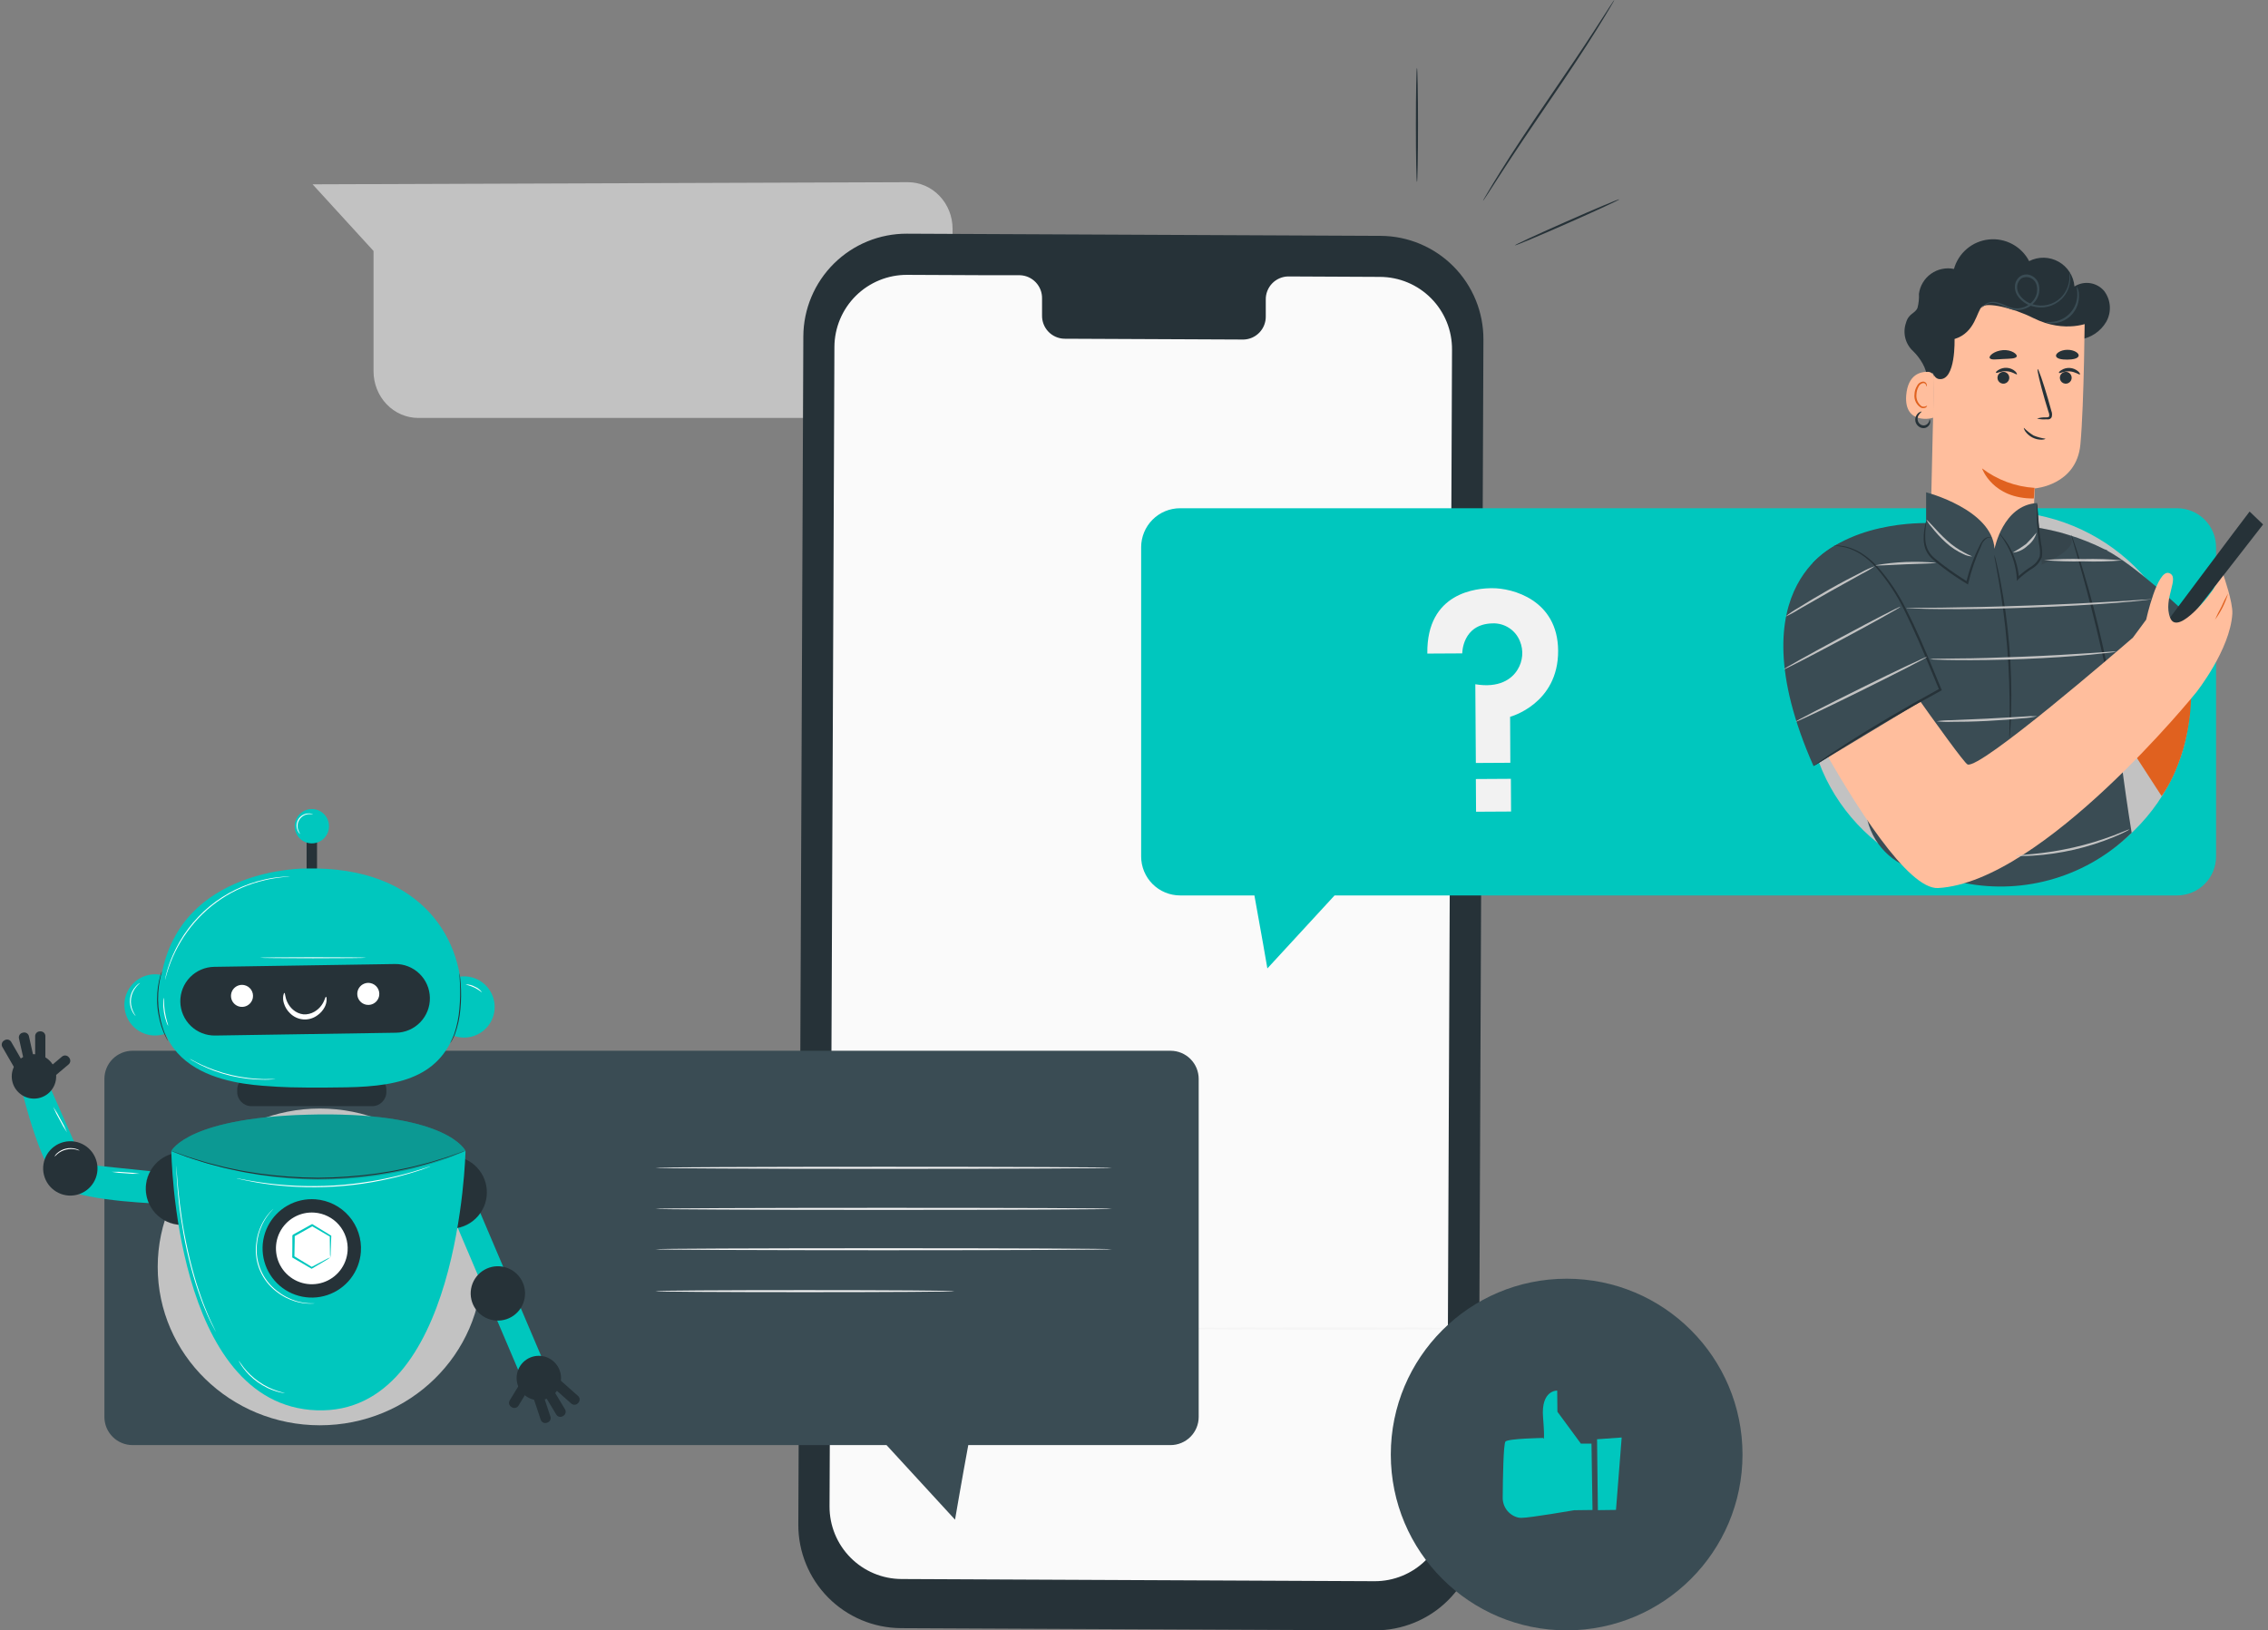 <svg width="153" height="110" viewBox="0 0 153 110" fill="none" xmlns="http://www.w3.org/2000/svg">
<rect x="0" y="0" width="153" height="110" fill="#808080" stroke="none"/>
<path d="M64.261 15.444V25.05C64.261 25.884 63.943 26.685 63.377 27.275C62.812 27.866 62.045 28.198 61.244 28.198H28.215C27.415 28.198 26.648 27.866 26.082 27.275C25.517 26.685 25.199 25.884 25.199 25.05V16.934L21.088 12.436L61.236 12.293C61.633 12.291 62.027 12.372 62.394 12.53C62.762 12.688 63.095 12.92 63.376 13.213C63.657 13.506 63.88 13.854 64.032 14.236C64.184 14.619 64.262 15.03 64.261 15.444Z" fill="#C2C2C2"/>
<path d="M92.748 110L60.776 109.851C58.931 109.84 57.167 109.097 55.869 107.786C54.572 106.475 53.847 104.703 53.855 102.858L54.193 22.701C54.201 20.856 54.942 19.089 56.252 17.788C57.562 16.488 59.334 15.761 61.18 15.767L93.152 15.914C94.996 15.926 96.761 16.67 98.058 17.981C99.355 19.292 100.08 21.064 100.072 22.909L99.74 103.063C99.732 104.91 98.991 106.678 97.68 107.979C96.369 109.28 94.595 110.007 92.748 110Z" fill="#263238"/>
<path d="M75.049 99.182C75.07 99.317 75.048 99.455 74.988 99.577C74.928 99.699 74.831 99.8 74.712 99.866C74.592 99.932 74.456 99.959 74.32 99.945C74.184 99.931 74.056 99.876 73.953 99.786C73.85 99.697 73.777 99.578 73.743 99.446C73.71 99.314 73.717 99.175 73.765 99.047C73.813 98.919 73.899 98.81 74.011 98.732C74.124 98.655 74.257 98.614 74.393 98.615C74.555 98.605 74.715 98.658 74.837 98.764C74.96 98.871 75.036 99.02 75.049 99.182Z" fill="#3A4C54"/>
<path d="M77.089 99.193C77.109 99.328 77.087 99.466 77.026 99.588C76.965 99.71 76.868 99.81 76.749 99.875C76.629 99.941 76.493 99.968 76.357 99.953C76.222 99.939 76.094 99.883 75.991 99.793C75.888 99.704 75.815 99.585 75.782 99.453C75.749 99.321 75.757 99.182 75.805 99.055C75.853 98.927 75.939 98.817 76.051 98.74C76.163 98.663 76.297 98.622 76.433 98.623C76.595 98.613 76.755 98.667 76.877 98.774C77 98.88 77.076 99.031 77.089 99.193Z" fill="#3A4C54"/>
<path d="M79.127 99.201C79.148 99.336 79.126 99.474 79.066 99.596C79.006 99.718 78.909 99.819 78.79 99.885C78.671 99.951 78.534 99.978 78.398 99.964C78.263 99.95 78.135 99.894 78.031 99.805C77.928 99.716 77.855 99.597 77.821 99.465C77.788 99.333 77.795 99.194 77.843 99.066C77.891 98.939 77.977 98.829 78.09 98.751C78.202 98.674 78.335 98.633 78.472 98.633C78.633 98.623 78.793 98.676 78.916 98.783C79.039 98.889 79.115 99.039 79.127 99.201Z" fill="#3A4C54"/>
<path d="M65.838 56.398C66.358 56.472 97.721 62.623 97.721 62.623V56.398H65.838Z" fill="#CCCCCC"/>
<path d="M55.969 95.927C55.969 95.927 90.089 91.099 89.79 91.248C89.491 91.398 55.969 91.248 55.969 91.248V95.927Z" fill="#CCCCCC"/>
<path d="M95.588 4.581C95.626 4.581 95.66 6.306 95.66 8.432C95.66 10.557 95.626 12.285 95.588 12.285C95.549 12.285 95.516 10.56 95.516 8.432C95.516 6.303 95.549 4.581 95.588 4.581Z" fill="#263238"/>
<path d="M109.244 13.447C109.261 13.483 107.694 14.209 105.748 15.067C103.802 15.925 102.21 16.595 102.193 16.556C102.177 16.517 103.744 15.795 105.69 14.937C107.636 14.078 109.227 13.409 109.244 13.447Z" fill="#263238"/>
<path d="M108.898 0C108.882 0.053 108.858 0.104 108.826 0.149C108.763 0.255 108.685 0.39 108.588 0.556C108.381 0.911 108.073 1.417 107.686 2.037C106.911 3.283 105.795 4.972 104.53 6.815C103.265 8.659 102.141 10.339 101.344 11.568C100.954 12.169 100.635 12.675 100.403 13.024L100.143 13.417C100.115 13.465 100.082 13.51 100.043 13.55C100.063 13.498 100.088 13.448 100.118 13.4C100.181 13.295 100.259 13.16 100.356 12.994C100.561 12.639 100.871 12.136 101.258 11.513C102.033 10.267 103.149 8.578 104.411 6.735C105.673 4.891 106.803 3.222 107.6 1.985L108.541 0.526L108.801 0.133C108.83 0.086 108.862 0.042 108.898 0Z" fill="#263238"/>
<path d="M93.101 18.682L86.9 18.652C86.698 18.655 86.499 18.699 86.314 18.779C86.128 18.86 85.96 18.977 85.82 19.122C85.68 19.268 85.57 19.439 85.496 19.628C85.421 19.816 85.385 20.017 85.389 20.219V21.342C85.393 21.545 85.356 21.745 85.282 21.934C85.209 22.122 85.098 22.293 84.958 22.439C84.817 22.584 84.65 22.701 84.465 22.782C84.279 22.862 84.08 22.906 83.878 22.909L71.795 22.854C71.387 22.842 71 22.669 70.719 22.373C70.439 22.077 70.287 21.681 70.297 21.273V20.149C70.308 19.741 70.155 19.345 69.874 19.049C69.593 18.752 69.205 18.58 68.797 18.569H66.618L61.193 18.544C59.899 18.539 58.655 19.047 57.736 19.958C56.817 20.869 56.297 22.108 56.29 23.402L55.961 101.638C55.956 102.931 56.464 104.174 57.375 105.092C58.285 106.011 59.523 106.531 60.816 106.537L92.725 106.684C93.365 106.687 94 106.564 94.593 106.321C95.186 106.079 95.725 105.722 96.18 105.271C96.635 104.82 96.997 104.284 97.244 103.693C97.492 103.103 97.621 102.469 97.624 101.829L97.954 23.59C97.958 22.949 97.836 22.313 97.595 21.719C97.353 21.125 96.997 20.585 96.546 20.129C96.095 19.673 95.559 19.31 94.968 19.062C94.377 18.814 93.742 18.685 93.101 18.682Z" fill="#FAFAFA"/>
<path d="M146.868 34.291H79.611C79.265 34.291 78.923 34.359 78.604 34.491C78.285 34.623 77.995 34.817 77.751 35.062C77.507 35.306 77.314 35.596 77.182 35.915C77.05 36.235 76.982 36.577 76.982 36.922V57.784C76.982 58.129 77.05 58.471 77.182 58.791C77.314 59.11 77.507 59.4 77.751 59.644C77.995 59.889 78.285 60.083 78.604 60.215C78.923 60.347 79.265 60.415 79.611 60.415H84.623C85.025 62.593 85.497 65.34 85.497 65.34L90.031 60.415H146.868C147.213 60.415 147.555 60.347 147.874 60.215C148.193 60.083 148.483 59.889 148.727 59.644C148.971 59.4 149.165 59.11 149.297 58.791C149.429 58.471 149.496 58.129 149.496 57.784V36.922C149.496 36.577 149.429 36.235 149.297 35.915C149.165 35.596 148.971 35.306 148.727 35.062C148.483 34.817 148.193 34.623 147.874 34.491C147.555 34.359 147.213 34.291 146.868 34.291Z" fill="#00C7BE"/>
<path d="M96.288 44.097L98.644 44.084C98.644 44.084 98.632 42.106 100.685 42.059C101.08 42.043 101.471 42.151 101.803 42.367C102.135 42.583 102.391 42.897 102.536 43.265C102.663 43.573 102.714 43.906 102.687 44.237C102.66 44.569 102.555 44.89 102.38 45.173C101.986 45.832 101.114 46.435 99.525 46.166L99.561 51.478L101.888 51.465L101.873 48.362C101.873 48.362 105.132 47.499 105.112 43.901C105.092 40.459 102.001 39.677 100.679 39.686C99.662 39.681 96.228 39.94 96.288 44.097Z" fill="#F2F2F2"/>
<path d="M101.924 52.547L99.562 52.561L99.575 54.767L101.937 54.754L101.924 52.547Z" fill="#F2F2F2"/>
<path d="M101.484 89.636C101.484 89.68 96.242 89.713 89.775 89.713C83.307 89.713 78.062 89.68 78.062 89.636C78.062 89.591 83.307 89.558 89.775 89.558C96.242 89.558 101.484 89.594 101.484 89.636Z" fill="#F5F5F5"/>
<path d="M129.965 25.442C130.007 24.893 129.518 24.138 129.07 23.702C128.811 23.469 128.626 23.164 128.537 22.827C128.449 22.489 128.461 22.133 128.572 21.802C128.754 21.125 129.183 21.176 129.354 20.776C129.436 20.467 129.469 20.147 129.452 19.827C129.487 19.557 129.578 19.298 129.718 19.064C129.858 18.831 130.045 18.629 130.267 18.471C130.489 18.314 130.741 18.203 131.007 18.147C131.273 18.091 131.548 18.09 131.815 18.145C131.963 17.615 132.267 17.143 132.687 16.788C133.107 16.433 133.624 16.213 134.171 16.157C134.718 16.1 135.269 16.208 135.753 16.469C136.237 16.729 136.632 17.129 136.886 17.617C137.195 17.46 137.538 17.381 137.884 17.388C138.231 17.395 138.57 17.487 138.872 17.657C139.174 17.826 139.43 18.067 139.617 18.359C139.804 18.65 139.916 18.984 139.944 19.329C140.257 19.129 140.632 19.049 140.999 19.104C141.367 19.159 141.702 19.345 141.943 19.627C142.169 19.923 142.304 20.278 142.329 20.65C142.354 21.021 142.27 21.392 142.086 21.715C141.897 22.037 141.638 22.311 141.328 22.517C141.018 22.724 140.665 22.858 140.296 22.909C139.556 23.003 138.805 22.866 138.145 22.518C137.488 22.172 136.892 21.722 136.379 21.184" fill="#263238"/>
<path d="M134.842 59.725C141.975 59.725 147.757 54.078 147.757 47.111C147.757 40.145 141.975 34.498 134.842 34.498C127.71 34.498 121.928 40.145 121.928 47.111C121.928 54.078 127.71 59.725 134.842 59.725Z" fill="#C2C2C2"/>
<path d="M147.811 47.121L146.382 43.457L141.26 46.676L145.824 53.714C145.824 53.714 147.68 51.303 147.811 47.121Z" fill="#E0611F"/>
<path d="M133.675 39.185C134.558 39.19 135.408 38.856 136.051 38.251C136.693 37.646 137.079 36.818 137.127 35.937C137.201 34.418 137.267 32.953 137.267 32.953C137.267 32.953 140.083 32.75 140.343 29.994C140.602 27.237 140.641 20.868 140.641 20.868C139.113 20.066 137.4 19.683 135.676 19.758C133.952 19.833 132.279 20.363 130.826 21.295L130.558 21.465L130.233 35.725C130.229 36.178 130.316 36.628 130.488 37.048C130.659 37.469 130.913 37.851 131.233 38.172C131.553 38.494 131.933 38.749 132.353 38.923C132.772 39.097 133.221 39.186 133.675 39.185Z" fill="#FFBE9D"/>
<path d="M135.281 25.11C135.355 25.137 135.42 25.184 135.467 25.247C135.514 25.31 135.542 25.385 135.547 25.463C135.552 25.542 135.533 25.62 135.494 25.688C135.454 25.756 135.395 25.811 135.325 25.846C135.254 25.881 135.175 25.894 135.097 25.884C135.019 25.874 134.946 25.841 134.886 25.79C134.827 25.738 134.784 25.671 134.763 25.595C134.742 25.519 134.743 25.439 134.768 25.364C134.802 25.262 134.876 25.179 134.972 25.131C135.068 25.084 135.179 25.076 135.281 25.11Z" fill="#263238"/>
<path d="M136.064 25.254C136.017 25.298 135.766 25.072 135.372 25.048C134.978 25.024 134.698 25.203 134.659 25.152C134.62 25.102 134.689 25.045 134.814 24.961C134.986 24.853 135.188 24.803 135.39 24.818C135.592 24.832 135.783 24.91 135.936 25.042C136.04 25.143 136.079 25.233 136.064 25.254Z" fill="#263238"/>
<path d="M139.49 25.11C139.564 25.137 139.629 25.184 139.676 25.247C139.723 25.31 139.751 25.385 139.756 25.463C139.761 25.542 139.742 25.62 139.703 25.688C139.663 25.756 139.604 25.811 139.534 25.846C139.463 25.881 139.384 25.894 139.306 25.884C139.228 25.874 139.155 25.841 139.095 25.79C139.036 25.738 138.993 25.671 138.972 25.595C138.951 25.519 138.952 25.439 138.977 25.364C139.011 25.262 139.085 25.179 139.181 25.131C139.277 25.084 139.388 25.076 139.49 25.11Z" fill="#263238"/>
<path d="M140.312 25.259C140.268 25.307 140.014 25.081 139.62 25.057C139.226 25.033 138.946 25.212 138.907 25.161C138.869 25.11 138.937 25.054 139.065 24.97C139.236 24.861 139.437 24.811 139.638 24.827C139.84 24.841 140.033 24.919 140.187 25.051C140.3 25.152 140.336 25.242 140.312 25.259Z" fill="#263238"/>
<path d="M137.416 28.24C137.62 28.177 137.833 28.149 138.045 28.159C138.147 28.159 138.227 28.141 138.239 28.087C138.253 27.985 138.237 27.882 138.192 27.789C138.114 27.53 138.034 27.267 137.95 26.993C137.622 25.859 137.404 24.928 137.461 24.904C137.517 24.881 137.834 25.799 138.162 26.927C138.239 27.201 138.311 27.467 138.386 27.727C138.44 27.859 138.447 28.007 138.406 28.144C138.388 28.181 138.362 28.214 138.33 28.239C138.297 28.265 138.259 28.282 138.219 28.29C138.161 28.297 138.103 28.297 138.045 28.29C137.834 28.309 137.621 28.292 137.416 28.24Z" fill="#263238"/>
<path d="M137.253 32.917C135.968 32.838 134.735 32.38 133.709 31.602C133.709 31.602 134.404 33.657 137.202 33.633L137.253 32.917Z" fill="#E0611F"/>
<path d="M130.478 25.516C130.481 25.408 130.441 25.303 130.367 25.223C130.294 25.143 130.192 25.096 130.084 25.089C129.565 25.066 128.712 25.253 128.593 26.674C128.438 28.702 130.418 28.234 130.427 28.165C130.436 28.096 130.469 26.306 130.478 25.516Z" fill="#FFBE9D"/>
<path d="M130.002 27.369C130.002 27.369 129.963 27.393 129.901 27.414C129.859 27.431 129.814 27.44 129.768 27.44C129.723 27.44 129.677 27.431 129.635 27.414C129.509 27.321 129.411 27.197 129.349 27.053C129.288 26.909 129.266 26.752 129.286 26.596C129.294 26.422 129.341 26.252 129.424 26.098C129.449 26.035 129.49 25.98 129.542 25.936C129.594 25.892 129.656 25.862 129.722 25.848C129.764 25.839 129.807 25.846 129.844 25.867C129.881 25.888 129.91 25.921 129.925 25.961C129.949 26.018 129.925 26.059 129.943 26.062C129.961 26.066 129.99 26.033 129.978 25.946C129.971 25.895 129.946 25.849 129.907 25.815C129.854 25.768 129.786 25.744 129.716 25.746C129.63 25.757 129.548 25.791 129.478 25.843C129.408 25.895 129.354 25.965 129.319 26.045C129.217 26.212 129.159 26.403 129.152 26.599C129.129 26.78 129.16 26.963 129.24 27.126C129.321 27.289 129.448 27.424 129.606 27.515C129.66 27.535 129.717 27.542 129.774 27.537C129.832 27.532 129.887 27.514 129.937 27.485C129.993 27.42 130.008 27.375 130.002 27.369Z" fill="#E0611F"/>
<path d="M134.236 24.171C134.338 24.302 134.69 24.242 135.149 24.221C135.609 24.2 135.964 24.203 136.044 24.06C136.125 23.917 135.698 23.574 135.107 23.625C134.517 23.675 134.123 24.036 134.236 24.171Z" fill="#263238"/>
<path d="M138.703 24.036C138.757 24.212 139.094 24.266 139.467 24.263C139.84 24.26 140.174 24.194 140.225 24.015C140.276 23.836 139.927 23.595 139.458 23.601C138.99 23.606 138.647 23.863 138.703 24.036Z" fill="#263238"/>
<path d="M141.019 21.733C141.019 21.733 139.345 22.545 137.17 21.459C135.742 20.746 134.08 20.397 133.713 20.683C133.346 20.97 133.268 22.443 131.854 22.873C131.854 22.873 131.95 25.677 130.831 25.579C129.712 25.48 130.41 21.137 130.41 21.137L133.149 19.8L136.132 19.236L138.946 19.633L141.123 20.23L141.019 21.733Z" fill="#263238"/>
<path d="M122.287 37.986C125.214 34.976 130.363 35.301 130.363 35.301L134.632 38.359L137.051 35.54C138.767 35.773 140.432 36.288 141.979 37.064L142.144 37.115V37.148C144.017 38.165 146.666 40.605 149.193 42.971L146.171 45.775L142.824 48.758C142.831 48.777 142.831 48.799 142.824 48.818C142.791 49 143.289 53.084 143.802 56.187C142.345 57.623 140.561 58.684 138.602 59.276C136.643 59.868 134.57 59.974 132.561 59.584C131.192 59.343 130.53 59.012 129.262 58.69C128.348 58.447 127.532 57.929 126.924 57.206C126.316 56.482 125.945 55.589 125.864 54.647C125.637 52.046 125.464 48.824 125.464 48.824" fill="#3A4C54"/>
<path d="M139.725 36.068C139.799 36.222 139.861 36.383 139.91 36.548C140.02 36.846 140.166 37.315 140.342 37.879C140.694 39.006 141.145 40.563 141.568 42.333C141.992 44.102 142.311 45.692 142.511 46.855C142.612 47.452 142.687 47.911 142.732 48.239C142.764 48.408 142.783 48.578 142.788 48.749C142.736 48.586 142.697 48.418 142.672 48.248C142.603 47.899 142.514 47.437 142.404 46.876C142.174 45.718 141.84 44.123 141.416 42.368C140.992 40.614 140.563 39.036 140.241 37.911L139.853 36.566C139.799 36.403 139.756 36.237 139.725 36.068Z" fill="#263238"/>
<path d="M142.467 46.822C142.44 46.789 143.717 45.704 145.319 44.4C146.921 43.096 148.24 42.064 148.267 42.097C148.293 42.13 147.02 43.215 145.418 44.519C143.816 45.823 142.497 46.855 142.467 46.822Z" fill="#263238"/>
<path opacity="0.2" d="M126.148 42.115L123.535 50.727L124.511 51.234L125.471 48.8C125.471 48.8 126.45 43.681 126.148 42.115Z" fill="#292A2E"/>
<g opacity="0.2">
<path d="M139.44 36.075C140.851 36.818 137.313 38.608 135.717 38.56L136.877 35.499C136.877 35.499 138.966 35.825 139.44 36.075Z" fill="#292A2E"/>
</g>
<path d="M129.936 35.498V33.216C129.936 33.216 134.39 34.365 134.551 37.029C134.551 37.029 135.117 34.081 137.415 33.941L137.74 38.085L135.055 40.412H132.361L130.216 38.559L129.936 35.683" fill="#3A4C54"/>
<path d="M135.557 49.815C135.542 49.652 135.542 49.488 135.557 49.325C135.557 49.009 135.557 48.553 135.572 47.989C135.572 46.864 135.539 45.304 135.399 43.595C135.259 41.885 135.032 40.34 134.844 39.23C134.749 38.696 134.668 38.255 134.609 37.917C134.57 37.758 134.546 37.595 134.537 37.431C134.593 37.586 134.637 37.744 134.668 37.906C134.746 38.204 134.844 38.657 134.952 39.212C135.228 40.657 135.427 42.116 135.548 43.583C135.669 45.049 135.711 46.521 135.674 47.992C135.659 48.556 135.638 49.012 135.611 49.328C135.605 49.492 135.587 49.654 135.557 49.815Z" fill="#263238"/>
<path d="M134.355 36.262C134.266 36.247 134.175 36.255 134.09 36.286C133.871 36.409 133.71 36.614 133.642 36.856C133.274 37.651 132.987 38.482 132.786 39.335L132.762 39.436L132.673 39.382C132.407 39.221 132.133 39.048 131.858 38.863C131.358 38.523 130.876 38.156 130.414 37.766C130.204 37.59 130.036 37.37 129.922 37.121C129.832 36.902 129.782 36.669 129.773 36.432C129.764 36.097 129.797 35.762 129.871 35.436C129.889 35.314 129.922 35.194 129.97 35.081C129.966 35.203 129.953 35.324 129.931 35.444C129.88 35.769 129.864 36.098 129.883 36.426C129.898 36.648 129.951 36.865 130.041 37.067C130.151 37.299 130.311 37.503 130.51 37.664C130.93 38.016 131.42 38.38 131.945 38.738C132.219 38.923 132.488 39.099 132.753 39.26L132.64 39.308C132.839 38.451 133.14 37.621 133.535 36.835C133.596 36.697 133.674 36.568 133.767 36.45C133.841 36.359 133.939 36.291 134.051 36.256C134.278 36.184 134.361 36.259 134.355 36.262Z" fill="#263238"/>
<path d="M137.415 33.941C137.442 34.057 137.456 34.176 137.457 34.296L137.529 35.269C137.561 35.677 137.612 36.164 137.696 36.698C137.767 36.984 137.786 37.282 137.749 37.575C137.636 37.882 137.427 38.145 137.153 38.323C136.804 38.54 136.477 38.789 136.174 39.066L136.055 39.2V39.022C136.001 38.242 135.776 37.484 135.396 36.802C135.112 36.292 134.88 36.032 134.897 36.017C134.915 36.002 134.969 36.071 135.073 36.193C135.223 36.369 135.359 36.557 135.479 36.754C135.894 37.44 136.142 38.213 136.204 39.013L136.073 38.968C136.379 38.678 136.714 38.421 137.072 38.198C137.315 38.039 137.501 37.807 137.603 37.536C137.635 37.263 137.618 36.986 137.556 36.718C137.481 36.178 137.442 35.686 137.421 35.275C137.4 34.863 137.397 34.529 137.4 34.299C137.39 34.179 137.395 34.059 137.415 33.941Z" fill="#263238"/>
<path d="M151.759 34.514C151.577 34.726 145.014 43.512 145.014 43.512L145.938 44.037L152.669 35.385L151.759 34.514Z" fill="#263238"/>
<path d="M125.41 41.447C125.41 41.447 132.31 51.381 132.728 51.575C133.545 51.959 142.984 43.803 143.885 43.022C144.01 42.855 144.267 42.506 144.78 41.81C144.78 41.81 145.526 38.404 146.319 38.663C147.113 38.923 145.884 40.396 146.403 41.691C146.922 42.986 149.291 39.901 149.386 39.621L149.998 38.821C149.998 38.821 150.639 40.638 150.594 41.399C150.454 43.83 148.154 46.721 148.154 46.721C148.154 46.721 137.823 59.519 130.747 59.916C128.709 60.029 125.079 54.248 122.665 49.91C121.96 48.643 121.743 47.163 122.055 45.747C122.366 44.331 123.185 43.079 124.357 42.225L125.41 41.447Z" fill="#FFBE9D"/>
<path d="M149.418 41.828C149.55 41.523 149.698 41.224 149.86 40.934C149.993 40.627 150.142 40.329 150.307 40.039C150.119 40.684 149.816 41.291 149.412 41.828H149.418Z" fill="#E0611F"/>
<path d="M124.241 36.599C124.241 36.599 116.834 39.233 122.341 51.688L130.891 46.527L129.674 43.615L124.241 36.599Z" fill="#3A4C54"/>
<path d="M123.677 36.816C123.978 36.788 124.281 36.814 124.572 36.891C124.914 36.98 125.24 37.117 125.542 37.3C125.94 37.548 126.304 37.849 126.622 38.195C127.429 39.097 128.106 40.108 128.632 41.199C129.259 42.41 129.844 43.791 130.443 45.238C130.622 45.674 130.801 46.1 130.968 46.506L130.995 46.572L130.932 46.604C128.459 47.953 126.305 49.215 124.784 50.16C124.02 50.632 123.415 51.02 122.994 51.288L122.517 51.587C122.462 51.624 122.404 51.657 122.344 51.685C122.391 51.639 122.443 51.598 122.499 51.563C122.603 51.485 122.758 51.372 122.964 51.231C123.37 50.933 123.97 50.545 124.724 50.062C126.234 49.093 128.382 47.81 130.858 46.458L130.822 46.554C130.655 46.148 130.476 45.721 130.297 45.286C129.7 43.839 129.104 42.461 128.507 41.252C127.991 40.174 127.331 39.17 126.544 38.269C126.237 37.927 125.886 37.626 125.5 37.374C125.205 37.189 124.886 37.046 124.551 36.948C124.264 36.879 123.972 36.835 123.677 36.816Z" fill="#263238"/>
<path d="M139.604 18.35C139.622 18.392 139.634 18.436 139.639 18.481C139.662 18.608 139.67 18.737 139.663 18.866C139.635 19.351 139.434 19.809 139.096 20.158C138.84 20.413 138.52 20.595 138.169 20.684C137.819 20.773 137.45 20.765 137.104 20.662C136.684 20.55 136.32 20.287 136.083 19.922C135.958 19.721 135.904 19.483 135.931 19.248C135.945 19.125 135.985 19.007 136.048 18.901C136.111 18.795 136.196 18.704 136.298 18.634C136.404 18.567 136.525 18.527 136.65 18.519C136.775 18.511 136.9 18.534 137.014 18.586C137.235 18.68 137.411 18.856 137.503 19.078C137.577 19.285 137.597 19.507 137.563 19.724C137.529 19.94 137.44 20.145 137.306 20.319C137.082 20.609 136.763 20.811 136.405 20.888C136.047 20.965 135.673 20.914 135.349 20.743C135.116 20.62 134.868 20.526 134.613 20.462C134.421 20.419 134.221 20.44 134.043 20.522C133.893 20.602 133.752 20.696 133.619 20.802C133.619 20.802 133.646 20.764 133.706 20.698C133.742 20.657 133.783 20.62 133.828 20.587C133.886 20.539 133.95 20.498 134.019 20.465C134.203 20.373 134.412 20.342 134.616 20.376C134.881 20.433 135.139 20.523 135.382 20.644C135.52 20.705 135.664 20.752 135.812 20.784C135.971 20.814 136.133 20.814 136.292 20.784C136.649 20.728 136.97 20.534 137.187 20.244C137.305 20.09 137.383 19.909 137.413 19.718C137.443 19.526 137.425 19.33 137.36 19.147C137.325 19.054 137.27 18.97 137.2 18.9C137.13 18.83 137.046 18.776 136.953 18.74C136.861 18.705 136.762 18.689 136.663 18.694C136.564 18.7 136.467 18.726 136.379 18.771C136.296 18.83 136.227 18.905 136.176 18.993C136.124 19.08 136.092 19.177 136.08 19.278C136.059 19.479 136.105 19.682 136.212 19.854C136.428 20.187 136.759 20.429 137.142 20.534C137.466 20.633 137.81 20.644 138.139 20.566C138.469 20.488 138.771 20.323 139.016 20.089C139.344 19.763 139.549 19.333 139.598 18.872C139.61 18.698 139.612 18.524 139.604 18.35Z" fill="#3A4C54"/>
<path d="M137.988 29.6C137.988 29.618 137.899 29.66 137.735 29.666C137.52 29.669 137.307 29.62 137.115 29.523C136.923 29.426 136.757 29.285 136.631 29.111C136.542 28.974 136.515 28.875 136.533 28.866C136.729 29.064 136.948 29.239 137.186 29.385C137.444 29.489 137.713 29.561 137.988 29.6Z" fill="#263238"/>
<path d="M130.17 28.296C130.185 28.296 130.269 28.428 130.17 28.634C130.139 28.692 130.097 28.743 130.045 28.784C129.994 28.826 129.935 28.857 129.872 28.875C129.791 28.893 129.706 28.892 129.626 28.87C129.545 28.849 129.471 28.809 129.409 28.753C129.342 28.698 129.288 28.628 129.253 28.549C129.217 28.47 129.2 28.383 129.204 28.296C129.209 28.165 129.257 28.039 129.341 27.938C129.484 27.771 129.639 27.753 129.639 27.771C129.639 27.789 129.532 27.846 129.436 28.004C129.375 28.096 129.349 28.206 129.362 28.316C129.375 28.425 129.427 28.526 129.508 28.601C129.552 28.64 129.604 28.67 129.661 28.687C129.718 28.704 129.777 28.708 129.836 28.699C129.934 28.677 130.021 28.62 130.081 28.538C130.176 28.416 130.146 28.296 130.17 28.296Z" fill="#263238"/>
<path d="M140.103 19.347C140.201 19.513 140.251 19.703 140.246 19.896C140.269 20.367 140.11 20.829 139.801 21.186C139.492 21.542 139.057 21.765 138.587 21.808C138.397 21.841 138.201 21.818 138.023 21.743C138.023 21.716 138.241 21.743 138.572 21.698C139.002 21.632 139.395 21.416 139.681 21.088C139.967 20.761 140.128 20.343 140.136 19.908C140.145 19.568 140.076 19.362 140.103 19.347Z" fill="#3A4C54"/>
<path d="M130.006 44.316C130.024 44.355 128.058 45.366 125.612 46.575C123.166 47.783 121.17 48.734 121.137 48.696C121.104 48.657 123.082 47.646 125.528 46.434C127.975 45.223 129.988 44.278 130.006 44.316Z" fill="#C2C2C2"/>
<path d="M128.21 40.933C128.231 40.969 126.48 41.951 124.299 43.12C122.118 44.29 120.334 45.208 120.317 45.17C120.299 45.131 122.047 44.152 124.228 42.983C126.408 41.813 128.189 40.895 128.21 40.933Z" fill="#C2C2C2"/>
<path d="M126.482 38.198C126.204 38.391 125.912 38.563 125.608 38.714L123.466 39.907L121.336 41.124C121.05 41.307 120.751 41.468 120.441 41.608C120.705 41.392 120.986 41.2 121.283 41.032C121.814 40.695 122.557 40.247 123.392 39.773C124.227 39.299 124.997 38.899 125.561 38.618C125.855 38.452 126.164 38.311 126.482 38.198Z" fill="#C2C2C2"/>
<path d="M133.039 37.545C132.837 37.535 132.639 37.482 132.46 37.389C132.023 37.194 131.62 36.929 131.267 36.605C130.913 36.282 130.587 35.928 130.294 35.549C130.16 35.403 130.047 35.239 129.957 35.063C129.975 35.063 130.13 35.209 130.378 35.48C130.625 35.752 130.959 36.122 131.371 36.489C131.718 36.803 132.104 37.072 132.52 37.288C132.827 37.458 133.045 37.527 133.039 37.545Z" fill="#C2C2C2"/>
<path d="M137.386 35.933C137.288 36.293 137.07 36.608 136.769 36.828C136.502 37.089 136.153 37.25 135.781 37.285C136.09 37.11 136.389 36.918 136.676 36.709C136.926 36.462 137.163 36.204 137.386 35.933Z" fill="#C2C2C2"/>
<path d="M145.147 40.423C145.093 40.44 145.037 40.45 144.98 40.453L144.5 40.513C144.082 40.561 143.476 40.617 142.73 40.677C141.239 40.796 139.151 40.913 136.874 40.996C134.598 41.08 132.513 41.107 131.009 41.095C130.261 41.095 129.652 41.074 129.234 41.059L128.751 41.035C128.695 41.035 128.639 41.028 128.584 41.014C128.639 41.007 128.696 41.007 128.751 41.014H129.234L131.009 40.999C132.501 40.984 134.589 40.937 136.868 40.856C139.148 40.776 141.224 40.671 142.722 40.582L144.494 40.468L144.977 40.438C145.033 40.426 145.09 40.421 145.147 40.423Z" fill="#C2C2C2"/>
<path d="M142.792 43.961C142.631 43.998 142.467 44.024 142.302 44.039C141.983 44.078 141.524 44.126 140.957 44.179C139.82 44.284 138.248 44.391 136.509 44.463C134.77 44.534 133.192 44.549 132.034 44.537C131.464 44.537 131.002 44.519 130.683 44.507C130.517 44.509 130.351 44.496 130.188 44.468C130.352 44.449 130.517 44.441 130.683 44.445L132.034 44.427C133.174 44.427 134.749 44.376 136.485 44.307C138.221 44.239 139.796 44.146 140.933 44.069L142.282 43.976C142.451 43.955 142.622 43.95 142.792 43.961Z" fill="#C2C2C2"/>
<path d="M137.437 48.323C137.113 48.398 136.782 48.445 136.45 48.463C135.835 48.526 134.988 48.595 134.048 48.642C133.109 48.69 132.258 48.705 131.641 48.702C131.308 48.718 130.975 48.705 130.645 48.663C130.973 48.613 131.305 48.589 131.638 48.592L134.039 48.487L136.426 48.353C136.762 48.32 137.1 48.31 137.437 48.323Z" fill="#C2C2C2"/>
<path d="M130.605 37.972C130.605 38.017 129.689 38.025 128.561 38.073C127.433 38.121 126.524 38.184 126.518 38.139C127.866 37.9 129.241 37.844 130.605 37.972Z" fill="#C2C2C2"/>
<path d="M143.188 37.809C142.307 37.882 141.422 37.904 140.539 37.875C139.654 37.898 138.768 37.87 137.887 37.789C138.769 37.714 139.654 37.691 140.539 37.72C141.423 37.697 142.307 37.726 143.188 37.809Z" fill="#C2C2C2"/>
<path d="M143.648 55.963C143.564 56.026 143.473 56.078 143.377 56.118C143.198 56.211 142.932 56.333 142.601 56.473C141.731 56.831 140.833 57.118 139.916 57.329C139 57.538 138.068 57.673 137.13 57.732C136.772 57.753 136.48 57.759 136.277 57.753C136.177 57.758 136.077 57.751 135.979 57.732C135.979 57.708 136.42 57.69 137.133 57.622C138.061 57.532 138.983 57.384 139.893 57.177C140.804 56.968 141.701 56.698 142.577 56.369C143.225 56.118 143.639 55.939 143.648 55.963Z" fill="#C2C2C2"/>
<path d="M78.972 70.895H8.944C8.694 70.894 8.446 70.943 8.215 71.039C7.984 71.135 7.774 71.275 7.598 71.452C7.421 71.629 7.281 71.839 7.186 72.07C7.091 72.301 7.042 72.549 7.043 72.799V95.6C7.043 96.104 7.243 96.587 7.6 96.944C7.956 97.3 8.44 97.501 8.944 97.501H59.805L64.427 102.532C64.427 102.532 64.91 99.704 65.32 97.501H78.963C79.467 97.501 79.951 97.3 80.307 96.944C80.664 96.587 80.864 96.104 80.864 95.6V72.799C80.865 72.55 80.816 72.303 80.722 72.072C80.627 71.842 80.488 71.632 80.312 71.455C80.137 71.278 79.928 71.138 79.698 71.042C79.468 70.945 79.221 70.896 78.972 70.895Z" fill="#3A4C54"/>
<path d="M75.012 81.562C75.012 81.598 68.118 81.629 59.614 81.629C51.109 81.629 44.215 81.598 44.215 81.562C44.215 81.526 51.109 81.495 59.614 81.495C68.118 81.495 75.012 81.516 75.012 81.562Z" fill="#F5F5F5"/>
<path d="M75.012 78.792C75.012 78.828 68.118 78.859 59.614 78.859C51.109 78.859 44.215 78.828 44.215 78.792C44.215 78.756 51.109 78.725 59.614 78.725C68.118 78.725 75.012 78.754 75.012 78.792Z" fill="#F5F5F5"/>
<path d="M75.012 84.286C75.012 84.322 68.118 84.353 59.614 84.353C51.109 84.353 44.215 84.322 44.215 84.286C44.215 84.25 51.109 84.219 59.614 84.219C68.118 84.219 75.012 84.25 75.012 84.286Z" fill="#F5F5F5"/>
<path d="M64.388 87.115C64.388 87.153 59.873 87.181 54.303 87.181C48.732 87.181 44.215 87.153 44.215 87.115C44.215 87.076 48.732 87.048 54.303 87.048C59.873 87.048 64.388 87.079 64.388 87.115Z" fill="#F5F5F5"/>
<path d="M21.579 96.164C27.622 96.164 32.52 91.38 32.52 85.478C32.52 79.577 27.622 74.793 21.579 74.793C15.537 74.793 10.639 79.577 10.639 85.478C10.639 91.38 15.537 96.164 21.579 96.164Z" fill="#C2C2C2"/>
<path d="M11.181 79.127L5.669 78.557L3.334 73.257L1.52 73.73C1.52 73.73 2.86 79.33 4.36 80.198C5.86 81.066 10.984 81.221 10.984 81.221L11.181 79.127Z" fill="#00C7BE"/>
<path d="M14.109 81.823C15.006 80.814 14.915 79.269 13.906 78.371C12.897 77.475 11.351 77.566 10.454 78.575C9.557 79.584 9.648 81.129 10.658 82.026C11.667 82.924 13.212 82.832 14.109 81.823Z" fill="#263238"/>
<path d="M12.281 82.646C11.714 82.646 11.165 82.45 10.727 82.09C10.289 81.731 9.99 81.231 9.879 80.675C9.769 80.119 9.854 79.542 10.121 79.043C10.388 78.543 10.82 78.151 11.344 77.935C11.867 77.718 12.45 77.689 12.992 77.854C13.534 78.018 14.002 78.366 14.317 78.837C14.632 79.308 14.774 79.873 14.718 80.437C14.662 81.001 14.413 81.528 14.012 81.929C13.786 82.157 13.516 82.338 13.219 82.461C12.921 82.584 12.603 82.647 12.281 82.646ZM12.281 77.756C11.716 77.756 11.168 77.951 10.731 78.309C10.294 78.667 9.994 79.165 9.883 79.719C9.773 80.273 9.857 80.849 10.123 81.347C10.389 81.846 10.819 82.237 11.341 82.454C11.863 82.671 12.444 82.7 12.985 82.536C13.526 82.373 13.993 82.027 14.308 81.558C14.622 81.088 14.764 80.524 14.709 79.962C14.654 79.399 14.406 78.873 14.007 78.473C13.781 78.246 13.512 78.065 13.216 77.942C12.92 77.819 12.602 77.756 12.281 77.756Z" fill="#263238"/>
<path d="M5.172 80.617C6.157 80.38 6.764 79.39 6.527 78.405C6.291 77.421 5.301 76.814 4.316 77.05C3.331 77.287 2.725 78.277 2.961 79.261C3.198 80.246 4.188 80.853 5.172 80.617Z" fill="#263238"/>
<path d="M3.351 73.686C3.936 73.101 3.936 72.152 3.351 71.567C2.766 70.981 1.817 70.981 1.232 71.567C0.646 72.152 0.646 73.101 1.232 73.686C1.817 74.271 2.766 74.271 3.351 73.686Z" fill="#263238"/>
<path d="M4.628 71.815L3.394 72.858L2.949 72.331L4.183 71.288C4.248 71.234 4.332 71.207 4.417 71.214C4.502 71.221 4.58 71.261 4.635 71.326L4.665 71.362C4.693 71.395 4.713 71.432 4.726 71.472C4.739 71.512 4.744 71.555 4.741 71.597C4.737 71.639 4.726 71.68 4.706 71.717C4.687 71.755 4.66 71.788 4.628 71.815Z" fill="#263238"/>
<path d="M3.061 69.907V71.477C3.061 71.49 3.056 71.501 3.047 71.51C3.039 71.518 3.027 71.523 3.015 71.523H2.418C2.406 71.523 2.394 71.518 2.386 71.51C2.377 71.501 2.372 71.49 2.372 71.477V69.907C2.372 69.822 2.406 69.74 2.466 69.68C2.526 69.62 2.608 69.586 2.693 69.586H2.74C2.825 69.586 2.906 69.62 2.967 69.68C3.027 69.74 3.061 69.822 3.061 69.907Z" fill="#263238"/>
<path d="M1.951 69.912L2.294 71.445C2.296 71.457 2.294 71.469 2.288 71.48C2.281 71.49 2.271 71.497 2.259 71.5L1.677 71.63C1.665 71.633 1.652 71.631 1.642 71.624C1.632 71.618 1.625 71.607 1.622 71.595L1.279 70.063C1.26 69.98 1.276 69.893 1.321 69.821C1.367 69.749 1.439 69.698 1.522 69.68L1.568 69.669C1.651 69.651 1.738 69.666 1.81 69.712C1.882 69.757 1.932 69.829 1.951 69.912Z" fill="#263238"/>
<path d="M0.756 70.297L1.541 71.657C1.547 71.668 1.549 71.68 1.546 71.692C1.543 71.704 1.535 71.714 1.525 71.72L1.008 72.018C0.997 72.024 0.985 72.026 0.973 72.023C0.961 72.019 0.951 72.012 0.945 72.001L0.16 70.641C0.117 70.567 0.106 70.48 0.128 70.398C0.15 70.316 0.204 70.246 0.277 70.203L0.318 70.18C0.392 70.137 0.479 70.126 0.561 70.147C0.643 70.169 0.714 70.223 0.756 70.297Z" fill="#263238"/>
<path d="M35.139 92.856L36.789 92.154L32.028 80.959L30.378 81.66L35.139 92.856Z" fill="#00C7BE"/>
<path d="M32.264 82.029C33.137 80.999 33.01 79.456 31.979 78.583C30.949 77.71 29.406 77.838 28.534 78.868C27.661 79.898 27.788 81.441 28.819 82.314C29.849 83.187 31.392 83.059 32.264 82.029Z" fill="#263238"/>
<path d="M30.404 82.902C30.021 82.903 29.643 82.813 29.3 82.64C28.958 82.467 28.66 82.217 28.433 81.908C28.205 81.6 28.052 81.242 27.988 80.864C27.924 80.486 27.949 80.098 28.062 79.731C28.195 79.299 28.447 78.912 28.787 78.614C29.128 78.315 29.544 78.118 29.99 78.042C30.437 77.966 30.895 78.016 31.315 78.185C31.735 78.354 32.099 78.636 32.368 79.001C32.637 79.365 32.8 79.796 32.838 80.247C32.877 80.698 32.789 81.151 32.586 81.555C32.383 81.96 32.071 82.299 31.686 82.537C31.301 82.775 30.857 82.901 30.404 82.902ZM30.404 78.01C29.953 78.01 29.51 78.136 29.125 78.373C28.741 78.611 28.429 78.95 28.226 79.353C28.023 79.757 27.935 80.209 27.973 80.659C28.012 81.109 28.174 81.54 28.443 81.903C28.711 82.267 29.075 82.549 29.494 82.718C29.913 82.886 30.371 82.936 30.817 82.86C31.262 82.784 31.678 82.586 32.018 82.288C32.357 81.99 32.608 81.604 32.741 81.172C32.931 80.553 32.868 79.884 32.565 79.312C32.263 78.74 31.745 78.311 31.127 78.12C30.89 78.047 30.644 78.01 30.397 78.01H30.404Z" fill="#263238"/>
<path d="M35.353 87.758C35.624 86.782 35.053 85.772 34.077 85.501C33.101 85.229 32.09 85.801 31.819 86.776C31.548 87.752 32.119 88.763 33.095 89.034C34.071 89.305 35.081 88.734 35.353 87.758Z" fill="#263238"/>
<path d="M36.348 94.474C37.176 94.474 37.847 93.803 37.847 92.976C37.847 92.148 37.176 91.477 36.348 91.477C35.521 91.477 34.85 92.148 34.85 92.976C34.85 93.803 35.521 94.474 36.348 94.474Z" fill="#263238"/>
<path d="M34.386 94.485L35.225 93.108L35.814 93.467L34.975 94.844C34.93 94.916 34.859 94.968 34.776 94.988C34.694 95.008 34.606 94.995 34.534 94.951L34.494 94.926C34.458 94.904 34.426 94.875 34.401 94.841C34.376 94.807 34.358 94.769 34.348 94.728C34.338 94.687 34.336 94.644 34.343 94.602C34.349 94.561 34.364 94.521 34.386 94.485Z" fill="#263238"/>
<path d="M36.48 95.798L35.983 94.308C35.979 94.296 35.98 94.284 35.985 94.273C35.99 94.262 36 94.254 36.011 94.25L36.578 94.061C36.589 94.057 36.602 94.058 36.612 94.063C36.623 94.069 36.632 94.078 36.636 94.09L37.133 95.58C37.146 95.62 37.151 95.662 37.147 95.704C37.144 95.746 37.132 95.787 37.112 95.824C37.093 95.862 37.067 95.895 37.035 95.922C37.002 95.949 36.965 95.97 36.925 95.983L36.88 95.998C36.801 96.023 36.714 96.017 36.639 95.979C36.565 95.942 36.507 95.877 36.48 95.798Z" fill="#263238"/>
<path d="M37.526 95.441L36.715 94.095C36.712 94.09 36.71 94.085 36.709 94.079C36.708 94.073 36.709 94.067 36.71 94.061C36.712 94.055 36.714 94.049 36.718 94.044C36.721 94.04 36.726 94.036 36.731 94.032L37.242 93.725C37.247 93.721 37.253 93.719 37.259 93.718C37.265 93.718 37.271 93.718 37.277 93.719C37.283 93.721 37.288 93.723 37.293 93.727C37.298 93.73 37.302 93.735 37.305 93.74L38.116 95.085C38.16 95.158 38.173 95.246 38.152 95.328C38.132 95.411 38.079 95.482 38.006 95.525L37.966 95.55C37.893 95.594 37.806 95.607 37.723 95.586C37.641 95.566 37.57 95.513 37.526 95.441Z" fill="#263238"/>
<path d="M38.539 94.699L37.364 93.657C37.355 93.649 37.349 93.638 37.348 93.626C37.348 93.614 37.352 93.602 37.36 93.593L37.755 93.147C37.763 93.138 37.774 93.132 37.786 93.132C37.798 93.131 37.81 93.135 37.819 93.143L38.995 94.185C39.059 94.241 39.097 94.32 39.102 94.405C39.108 94.49 39.079 94.574 39.022 94.637L38.991 94.673C38.935 94.736 38.855 94.774 38.771 94.779C38.686 94.784 38.603 94.755 38.539 94.699Z" fill="#263238"/>
<path d="M11.559 77.654C11.559 77.654 11.735 94.818 21.367 95.153C30.999 95.488 31.403 77.777 31.403 77.654C31.403 77.654 30.266 75.095 21.481 75.195C12.696 75.294 11.559 77.654 11.559 77.654Z" fill="#00C7BE"/>
<path d="M16.963 74.633H25.104C25.636 74.633 26.066 74.202 26.066 73.671V73.531C26.066 72.999 25.636 72.569 25.104 72.569H16.963C16.432 72.569 16.001 72.999 16.001 73.531V73.671C16.001 74.202 16.432 74.633 16.963 74.633Z" fill="#263238"/>
<path d="M20.684 59.37H21.387V55.817H20.684V59.37Z" fill="#263238"/>
<path d="M31.783 69.95C32.893 69.686 33.578 68.572 33.315 67.463C33.051 66.353 31.938 65.667 30.828 65.931C29.718 66.195 29.032 67.308 29.296 68.418C29.56 69.528 30.673 70.213 31.783 69.95Z" fill="#00C7BE"/>
<path d="M10.914 69.815C12.027 69.563 12.724 68.456 12.472 67.344C12.219 66.231 11.113 65.534 10.001 65.787C8.888 66.039 8.191 67.145 8.443 68.258C8.696 69.37 9.802 70.067 10.914 69.815Z" fill="#00C7BE"/>
<path d="M20.623 58.599C20.623 58.599 12.226 58.498 10.898 65.777C9.571 73.055 16.671 73.186 18.714 73.324C19.639 73.387 21.62 73.393 23.369 73.362C27.241 73.295 29.976 72.546 30.907 68.955C31.018 68.534 31.087 68.103 31.115 67.668C31.36 63.726 28.699 58.406 20.623 58.599Z" fill="#00C7BE"/>
<path d="M26.72 69.678L14.52 69.868C14.216 69.873 13.914 69.819 13.63 69.707C13.347 69.595 13.089 69.429 12.87 69.217C12.651 69.005 12.476 68.753 12.355 68.473C12.234 68.194 12.169 67.894 12.164 67.589C12.159 67.285 12.214 66.982 12.326 66.699C12.438 66.416 12.604 66.157 12.816 65.939C13.028 65.72 13.281 65.545 13.56 65.424C13.839 65.303 14.14 65.238 14.444 65.233L26.644 65.043C26.949 65.038 27.251 65.093 27.534 65.204C27.818 65.316 28.076 65.482 28.295 65.694C28.514 65.906 28.689 66.158 28.81 66.438C28.931 66.717 28.995 67.018 29 67.322C29.006 67.627 28.951 67.929 28.839 68.213C28.727 68.496 28.561 68.754 28.349 68.973C28.137 69.192 27.884 69.367 27.605 69.488C27.325 69.609 27.025 69.674 26.72 69.678Z" fill="#263238"/>
<path d="M17.055 67.336C17.026 67.48 16.956 67.613 16.852 67.717C16.749 67.821 16.616 67.892 16.472 67.921C16.328 67.95 16.178 67.936 16.043 67.88C15.907 67.824 15.79 67.729 15.708 67.607C15.626 67.485 15.582 67.341 15.582 67.194C15.582 67.047 15.625 66.903 15.706 66.781C15.788 66.659 15.903 66.563 16.039 66.506C16.175 66.45 16.324 66.435 16.468 66.463C16.564 66.482 16.656 66.519 16.737 66.573C16.818 66.627 16.888 66.697 16.943 66.778C16.997 66.859 17.035 66.95 17.054 67.046C17.073 67.142 17.074 67.24 17.055 67.336Z" fill="white"/>
<path d="M25.575 67.2C25.547 67.345 25.476 67.478 25.373 67.582C25.269 67.686 25.137 67.758 24.993 67.787C24.848 67.816 24.699 67.802 24.563 67.746C24.427 67.69 24.31 67.595 24.228 67.473C24.146 67.351 24.102 67.207 24.102 67.06C24.101 66.913 24.144 66.769 24.226 66.647C24.307 66.524 24.423 66.429 24.559 66.372C24.695 66.315 24.844 66.3 24.988 66.329C25.182 66.367 25.352 66.48 25.462 66.643C25.572 66.807 25.612 67.007 25.575 67.2Z" fill="white"/>
<path d="M24.345 84.47C24.297 85.125 24.056 85.751 23.653 86.269C23.249 86.787 22.701 87.174 22.078 87.38C21.454 87.587 20.784 87.604 20.151 87.429C19.517 87.255 18.95 86.896 18.521 86.399C18.092 85.902 17.819 85.289 17.738 84.638C17.657 83.986 17.771 83.325 18.066 82.738C18.361 82.151 18.823 81.665 19.394 81.341C19.965 81.016 20.62 80.869 21.275 80.916C22.153 80.981 22.97 81.391 23.546 82.058C24.121 82.724 24.409 83.592 24.345 84.47Z" fill="#263238"/>
<path d="M23.449 84.405C23.414 84.882 23.238 85.339 22.944 85.716C22.65 86.094 22.25 86.376 21.796 86.526C21.341 86.676 20.852 86.689 20.391 86.561C19.93 86.434 19.517 86.172 19.204 85.81C18.891 85.448 18.692 85.001 18.634 84.526C18.575 84.051 18.658 83.569 18.873 83.141C19.088 82.714 19.425 82.359 19.841 82.123C20.258 81.887 20.735 81.78 21.212 81.815C21.529 81.838 21.838 81.923 22.122 82.066C22.407 82.209 22.66 82.406 22.867 82.646C23.075 82.887 23.233 83.166 23.333 83.468C23.433 83.77 23.472 84.088 23.449 84.405Z" fill="white"/>
<path d="M22.282 84.844C22.263 84.712 22.256 84.579 22.259 84.445C22.253 84.195 22.247 83.838 22.247 83.398L22.274 83.447L21.029 82.72H21.098L19.842 83.426C19.808 83.483 19.888 83.348 19.88 83.363V83.549V83.736C19.88 83.859 19.88 83.982 19.873 84.102C19.873 84.343 19.864 84.576 19.86 84.801L19.826 84.741L21.056 85.492H21.001C21.385 85.285 21.702 85.121 21.918 85.008C22.034 84.942 22.155 84.885 22.28 84.838C22.183 84.917 22.077 84.987 21.966 85.046C21.754 85.177 21.442 85.361 21.05 85.588L21.022 85.604L20.995 85.588L19.749 84.861L19.715 84.842V84.8C19.715 84.575 19.718 84.342 19.723 84.101C19.723 83.981 19.723 83.859 19.723 83.734V83.549V83.368C19.715 83.382 19.795 83.249 19.761 83.305L21.021 82.606L21.058 82.587L21.092 82.608L22.321 83.359L22.348 83.376V83.407C22.334 83.86 22.319 84.224 22.306 84.471C22.31 84.596 22.301 84.721 22.282 84.844Z" fill="#00C7BE"/>
<path d="M21.856 56.564C22.308 56.112 22.308 55.378 21.856 54.926C21.403 54.474 20.67 54.474 20.218 54.926C19.765 55.378 19.765 56.112 20.218 56.564C20.67 57.016 21.403 57.016 21.856 56.564Z" fill="#00C7BE"/>
<path d="M19.188 66.993C19.243 67 19.216 67.255 19.378 67.605C19.47 67.805 19.604 67.984 19.771 68.128C19.966 68.3 20.209 68.408 20.468 68.438C20.728 68.455 20.987 68.393 21.212 68.26C21.401 68.15 21.566 68.001 21.693 67.822C21.916 67.512 21.935 67.251 21.99 67.255C22.013 67.255 22.035 67.321 22.035 67.444C22.03 67.619 21.985 67.791 21.904 67.946C21.782 68.181 21.602 68.381 21.381 68.526C21.107 68.719 20.774 68.808 20.44 68.778C20.107 68.747 19.795 68.599 19.561 68.36C19.37 68.177 19.229 67.948 19.153 67.695C19.098 67.526 19.084 67.347 19.111 67.171C19.133 67.05 19.167 66.989 19.188 66.993Z" fill="white"/>
<path d="M30.368 70.385C30.355 70.385 30.505 70.149 30.651 69.737C30.831 69.197 30.946 68.637 30.991 68.069C31.043 67.504 31.056 66.935 31.03 66.368C31.021 66.149 31.011 65.975 31 65.844C30.991 65.781 30.989 65.717 30.994 65.653C31.01 65.715 31.021 65.778 31.026 65.842C31.045 65.963 31.063 66.14 31.079 66.365C31.12 66.937 31.113 67.511 31.059 68.082C31.013 68.655 30.891 69.219 30.697 69.76C30.635 69.923 30.561 70.081 30.474 70.233C30.443 70.286 30.408 70.337 30.368 70.385Z" fill="#263238"/>
<path d="M10.918 65.534C10.911 65.597 10.897 65.66 10.878 65.721C10.861 65.78 10.842 65.852 10.825 65.938C10.808 66.025 10.782 66.119 10.766 66.228C10.72 66.48 10.69 66.735 10.675 66.991C10.657 67.304 10.662 67.618 10.688 67.93C10.717 68.242 10.768 68.552 10.84 68.857C10.9 69.106 10.975 69.352 11.065 69.593C11.1 69.696 11.141 69.786 11.174 69.867C11.206 69.949 11.238 70.017 11.264 70.072C11.294 70.128 11.318 70.187 11.337 70.248C11.3 70.196 11.267 70.141 11.24 70.083C11.203 70.018 11.17 69.951 11.139 69.882C11.103 69.803 11.058 69.713 11.02 69.61C10.923 69.37 10.843 69.124 10.78 68.873C10.703 68.565 10.649 68.251 10.62 67.936C10.593 67.62 10.591 67.303 10.612 66.987C10.63 66.728 10.666 66.472 10.719 66.218C10.739 66.11 10.766 66.014 10.789 65.929C10.811 65.844 10.832 65.772 10.851 65.713C10.869 65.652 10.891 65.592 10.918 65.534Z" fill="#263238"/>
<path d="M11.514 77.639L11.563 77.654L11.71 77.704L12.268 77.9L12.671 78.044C12.819 78.094 12.982 78.141 13.156 78.194C13.506 78.298 13.9 78.433 14.347 78.537L15.045 78.717C15.288 78.778 15.545 78.824 15.809 78.882C16.333 79.002 16.907 79.084 17.511 79.181C18.816 79.36 20.131 79.454 21.448 79.463C22.765 79.455 24.08 79.361 25.385 79.181C25.984 79.084 26.555 79.003 27.086 78.882C27.348 78.825 27.61 78.779 27.851 78.718L28.55 78.539C28.996 78.434 29.39 78.299 29.739 78.196C29.913 78.142 30.077 78.095 30.225 78.045L30.628 77.901L31.186 77.705L31.332 77.655C31.349 77.649 31.366 77.644 31.383 77.641L31.335 77.662L31.191 77.718L30.637 77.926L30.225 78.081C30.078 78.132 29.915 78.18 29.741 78.236C29.391 78.344 28.999 78.481 28.551 78.59L27.852 78.773C27.61 78.836 27.352 78.883 27.088 78.942C26.564 79.065 25.988 79.148 25.386 79.248C24.079 79.431 22.76 79.527 21.44 79.535C20.12 79.526 18.802 79.43 17.495 79.247C16.894 79.148 16.317 79.063 15.794 78.94C15.532 78.882 15.27 78.834 15.029 78.772L14.33 78.588C13.883 78.48 13.49 78.342 13.141 78.235C12.966 78.179 12.804 78.13 12.656 78.079L12.255 77.929L11.701 77.721L11.557 77.664C11.542 77.657 11.527 77.649 11.514 77.639Z" fill="#263238"/>
<g opacity="0.3">
<path d="M11.555 77.654C11.555 77.654 12.692 75.298 21.477 75.195C30.262 75.091 31.399 77.654 31.399 77.654C31.399 77.654 22.533 82.025 11.555 77.654Z" fill="#292A2E"/>
</g>
<path d="M19.565 59.144C19.555 59.145 19.545 59.145 19.535 59.144L19.447 59.153C19.369 59.161 19.253 59.163 19.106 59.18C18.688 59.221 18.274 59.29 17.866 59.386C15.756 59.869 13.894 61.106 12.631 62.865C12.021 63.71 11.558 64.653 11.264 65.653C11.219 65.794 11.194 65.907 11.171 65.981L11.146 66.068C11.144 66.078 11.141 66.087 11.136 66.096C11.134 66.086 11.134 66.076 11.136 66.066C11.136 66.043 11.146 66.014 11.154 65.979C11.173 65.903 11.192 65.789 11.234 65.645C11.344 65.238 11.483 64.841 11.653 64.455C12.213 63.174 13.064 62.042 14.14 61.15C15.22 60.265 16.493 59.644 17.856 59.339C18.266 59.245 18.683 59.184 19.103 59.154C19.252 59.141 19.365 59.142 19.446 59.139H19.535C19.556 59.141 19.565 59.142 19.565 59.144Z" fill="white"/>
<path d="M11.349 69.22C11.297 69.139 11.256 69.051 11.229 68.958C11.073 68.521 11.001 68.058 11.015 67.594C11.012 67.498 11.023 67.402 11.05 67.309C11.07 67.309 11.042 67.746 11.125 68.275C11.209 68.803 11.369 69.212 11.349 69.22Z" fill="white"/>
<path d="M9.146 68.543C9.146 68.543 9.116 68.522 9.076 68.473C9.018 68.402 8.968 68.325 8.928 68.243C8.788 67.973 8.735 67.666 8.775 67.364C8.815 67.062 8.946 66.78 9.152 66.555C9.212 66.486 9.28 66.425 9.355 66.372C9.38 66.35 9.409 66.334 9.441 66.322C9.449 66.333 9.331 66.412 9.188 66.584C9.001 66.808 8.881 67.081 8.843 67.371C8.804 67.66 8.849 67.955 8.971 68.22C9.063 68.428 9.156 68.535 9.146 68.543Z" fill="white"/>
<path d="M21.112 54.938C21.01 54.926 20.907 54.924 20.804 54.931C20.682 54.942 20.564 54.98 20.459 55.044C20.355 55.107 20.266 55.194 20.2 55.297C20.133 55.4 20.091 55.517 20.078 55.639C20.064 55.761 20.078 55.884 20.119 55.999C20.154 56.095 20.198 56.187 20.25 56.275C20.25 56.275 20.223 56.26 20.187 56.218C20.136 56.157 20.097 56.089 20.069 56.015C20.019 55.893 19.999 55.76 20.011 55.629C20.023 55.497 20.067 55.371 20.138 55.26C20.21 55.149 20.307 55.056 20.421 54.991C20.536 54.925 20.665 54.888 20.797 54.883C20.875 54.877 20.954 54.885 21.03 54.905C21.088 54.914 21.112 54.934 21.112 54.938Z" fill="white"/>
<path d="M32.52 66.956C32.506 66.971 32.303 66.776 31.997 66.63C31.69 66.483 31.412 66.44 31.414 66.419C31.627 66.413 31.838 66.465 32.025 66.568C32.222 66.65 32.393 66.784 32.52 66.956Z" fill="white"/>
<path d="M14.569 89.869C14.563 89.861 14.558 89.853 14.553 89.844L14.51 89.767C14.471 89.692 14.418 89.593 14.35 89.466C14.316 89.4 14.28 89.327 14.238 89.249L14.115 88.987C14.026 88.797 13.926 88.581 13.828 88.332C13.778 88.211 13.726 88.082 13.671 87.95C13.616 87.818 13.569 87.674 13.515 87.529C13.403 87.24 13.307 86.921 13.196 86.592C12.991 85.924 12.789 85.185 12.612 84.399C12.435 83.614 12.307 82.856 12.203 82.166C12.098 81.477 12.03 80.858 11.988 80.326C11.963 80.064 11.947 79.826 11.934 79.617C11.921 79.407 11.909 79.224 11.905 79.08C11.902 78.936 11.898 78.825 11.894 78.741V78.653C11.892 78.644 11.892 78.633 11.894 78.623C11.895 78.633 11.895 78.644 11.894 78.653L11.902 78.741C11.902 78.824 11.916 78.938 11.925 79.079C11.934 79.22 11.947 79.406 11.966 79.614C11.984 79.822 12.001 80.061 12.03 80.322C12.077 80.846 12.161 81.469 12.259 82.155C12.357 82.841 12.5 83.594 12.672 84.38C12.845 85.165 13.048 85.903 13.248 86.569C13.36 86.899 13.453 87.216 13.562 87.505C13.615 87.652 13.665 87.792 13.714 87.927L13.866 88.311C13.96 88.556 14.057 88.773 14.143 88.966L14.261 89.228C14.299 89.308 14.336 89.381 14.369 89.448L14.515 89.754L14.552 89.834C14.56 89.844 14.566 89.856 14.569 89.869Z" fill="white"/>
<path d="M9.441 79.198C9.122 79.21 8.802 79.199 8.485 79.164C8.166 79.153 7.848 79.119 7.533 79.063C7.853 79.051 8.172 79.063 8.49 79.097C8.809 79.108 9.127 79.142 9.441 79.198Z" fill="white"/>
<path d="M4.524 76.404C4.338 76.133 4.171 75.85 4.025 75.557C3.859 75.274 3.713 74.98 3.588 74.677C3.773 74.948 3.939 75.232 4.085 75.525C4.252 75.807 4.399 76.101 4.524 76.404Z" fill="white"/>
<path d="M19.214 93.996C19.162 93.995 19.111 93.989 19.061 93.977C18.922 93.953 18.785 93.919 18.651 93.878C18.451 93.817 18.256 93.742 18.067 93.654C17.837 93.543 17.616 93.414 17.405 93.269C17.197 93.121 17.001 92.956 16.819 92.776C16.671 92.628 16.535 92.47 16.41 92.302C16.325 92.19 16.248 92.073 16.179 91.95C16.151 91.907 16.127 91.861 16.109 91.812C16.12 91.806 16.23 91.996 16.448 92.273C16.577 92.435 16.715 92.588 16.863 92.731C17.226 93.083 17.641 93.376 18.095 93.598C18.28 93.687 18.471 93.766 18.666 93.832C19.001 93.945 19.217 93.983 19.214 93.996Z" fill="white"/>
<path d="M21.224 87.942C21.193 87.947 21.163 87.95 21.132 87.951C21.045 87.958 20.957 87.961 20.87 87.959C20.545 87.952 20.222 87.899 19.911 87.803C19.696 87.736 19.487 87.652 19.285 87.552C19.054 87.433 18.835 87.292 18.631 87.132C18.158 86.768 17.785 86.29 17.547 85.743C17.309 85.196 17.215 84.597 17.272 84.004C17.294 83.746 17.34 83.491 17.41 83.242C17.472 83.026 17.553 82.816 17.652 82.614C17.794 82.32 17.976 82.049 18.194 81.806C18.252 81.74 18.314 81.677 18.379 81.618C18.401 81.596 18.424 81.576 18.449 81.557C18.449 81.557 18.362 81.65 18.213 81.819C18.004 82.065 17.828 82.338 17.69 82.63C17.484 83.061 17.361 83.527 17.328 84.004C17.275 84.587 17.37 85.174 17.603 85.711C17.836 86.249 18.201 86.719 18.663 87.078C18.862 87.237 19.075 87.378 19.3 87.497C19.497 87.601 19.702 87.688 19.913 87.759C20.22 87.858 20.538 87.916 20.86 87.933C21.097 87.942 21.224 87.934 21.224 87.942Z" fill="white"/>
<path d="M5.377 77.634C5.377 77.644 5.276 77.596 5.115 77.558C4.899 77.511 4.676 77.513 4.462 77.565C4.247 77.616 4.047 77.715 3.877 77.855C3.746 77.964 3.683 78.05 3.674 78.044C3.71 77.957 3.765 77.88 3.836 77.819C4.006 77.663 4.213 77.553 4.437 77.499C4.661 77.446 4.895 77.45 5.117 77.512C5.212 77.532 5.301 77.574 5.377 77.634Z" fill="white"/>
<path d="M24.706 64.62C24.706 64.639 23.099 64.654 21.117 64.654C19.136 64.654 17.527 64.639 17.527 64.62C17.527 64.602 19.135 64.586 21.117 64.586C23.1 64.586 24.706 64.599 24.706 64.62Z" fill="white"/>
<path d="M18.577 72.805C18.558 72.81 18.538 72.814 18.517 72.814L18.342 72.83C18.266 72.836 18.173 72.841 18.064 72.844C17.956 72.847 17.833 72.852 17.697 72.844C17.423 72.844 17.098 72.825 16.738 72.787C16.349 72.741 15.962 72.674 15.58 72.586C15.199 72.495 14.823 72.382 14.454 72.249C14.154 72.139 13.86 72.013 13.572 71.873C13.441 71.815 13.341 71.755 13.245 71.704C13.15 71.653 13.068 71.607 13.003 71.573L12.852 71.482C12.835 71.472 12.818 71.46 12.803 71.446C12.803 71.446 12.824 71.446 12.859 71.47L13.016 71.55C13.083 71.586 13.165 71.629 13.262 71.681C13.359 71.732 13.469 71.784 13.593 71.839C13.839 71.954 14.139 72.077 14.477 72.199C15.211 72.462 15.972 72.641 16.746 72.733C17.102 72.775 17.426 72.798 17.697 72.805C17.827 72.813 17.958 72.805 18.064 72.805C18.17 72.805 18.265 72.805 18.34 72.805H18.516C18.536 72.802 18.557 72.802 18.577 72.805Z" fill="white"/>
<path d="M29.029 78.702C29.019 78.709 29.009 78.713 28.998 78.717L28.903 78.752L28.54 78.883C28.381 78.941 28.188 79.007 27.958 79.074C27.729 79.141 27.472 79.227 27.18 79.3L26.724 79.421C26.566 79.461 26.398 79.495 26.227 79.536C25.884 79.618 25.512 79.684 25.122 79.758C23.423 80.054 21.697 80.16 19.974 80.074C19.582 80.049 19.201 80.029 18.85 79.989C18.675 79.971 18.505 79.957 18.342 79.935L17.875 79.871C17.577 79.836 17.31 79.782 17.075 79.74C16.841 79.698 16.638 79.659 16.475 79.621L16.098 79.537L15.999 79.514C15.988 79.512 15.977 79.508 15.967 79.503C15.979 79.502 15.99 79.502 16.002 79.503L16.1 79.52L16.48 79.592C16.645 79.625 16.846 79.663 17.082 79.698C17.317 79.734 17.583 79.785 17.882 79.817L18.348 79.876C18.51 79.897 18.68 79.909 18.855 79.926C19.205 79.964 19.582 79.981 19.977 80.005C20.769 80.037 21.639 80.039 22.553 79.985C23.466 79.931 24.329 79.817 25.11 79.689C25.503 79.617 25.872 79.558 26.215 79.475C26.387 79.435 26.554 79.403 26.712 79.363L27.168 79.247C27.46 79.177 27.718 79.096 27.947 79.031C28.176 78.965 28.372 78.9 28.53 78.852L28.898 78.734L28.995 78.705L29.029 78.702Z" fill="white"/>
<g clip-path="url(#clip0_2970_72930)">
<path d="M117.55 98.137C117.55 91.586 112.239 86.275 105.687 86.275C99.135 86.275 93.824 91.586 93.824 98.137C93.824 104.689 99.135 110 105.687 110C112.239 110 117.55 104.689 117.55 98.137Z" fill="#3A4C54"/>
<path d="M107.362 97.403H106.648L105.064 95.25L105.049 93.824C105.049 93.824 103.945 93.77 104.095 95.629C104.244 97.488 104.095 97.019 104.095 97.019C104.095 97.019 101.754 97.055 101.56 97.261C101.421 97.411 101.382 99.739 101.374 101C101.36 101.309 101.452 101.614 101.633 101.865C101.815 102.115 102.077 102.297 102.375 102.379C102.459 102.4 102.546 102.411 102.633 102.41C103.218 102.41 106.196 101.895 106.196 101.895L107.431 101.879L107.362 97.403Z" fill="#00C7BE"/>
<path d="M109.399 96.988L109.015 101.874L107.793 101.89L107.738 97.107L109.399 96.988Z" fill="#00C7BE"/>
</g>
<defs>
<clipPath id="clip0_2970_72930">
<rect width="23.726" height="23.726" fill="white" transform="translate(93.824 86.275)"/>
</clipPath>
</defs>
</svg>
